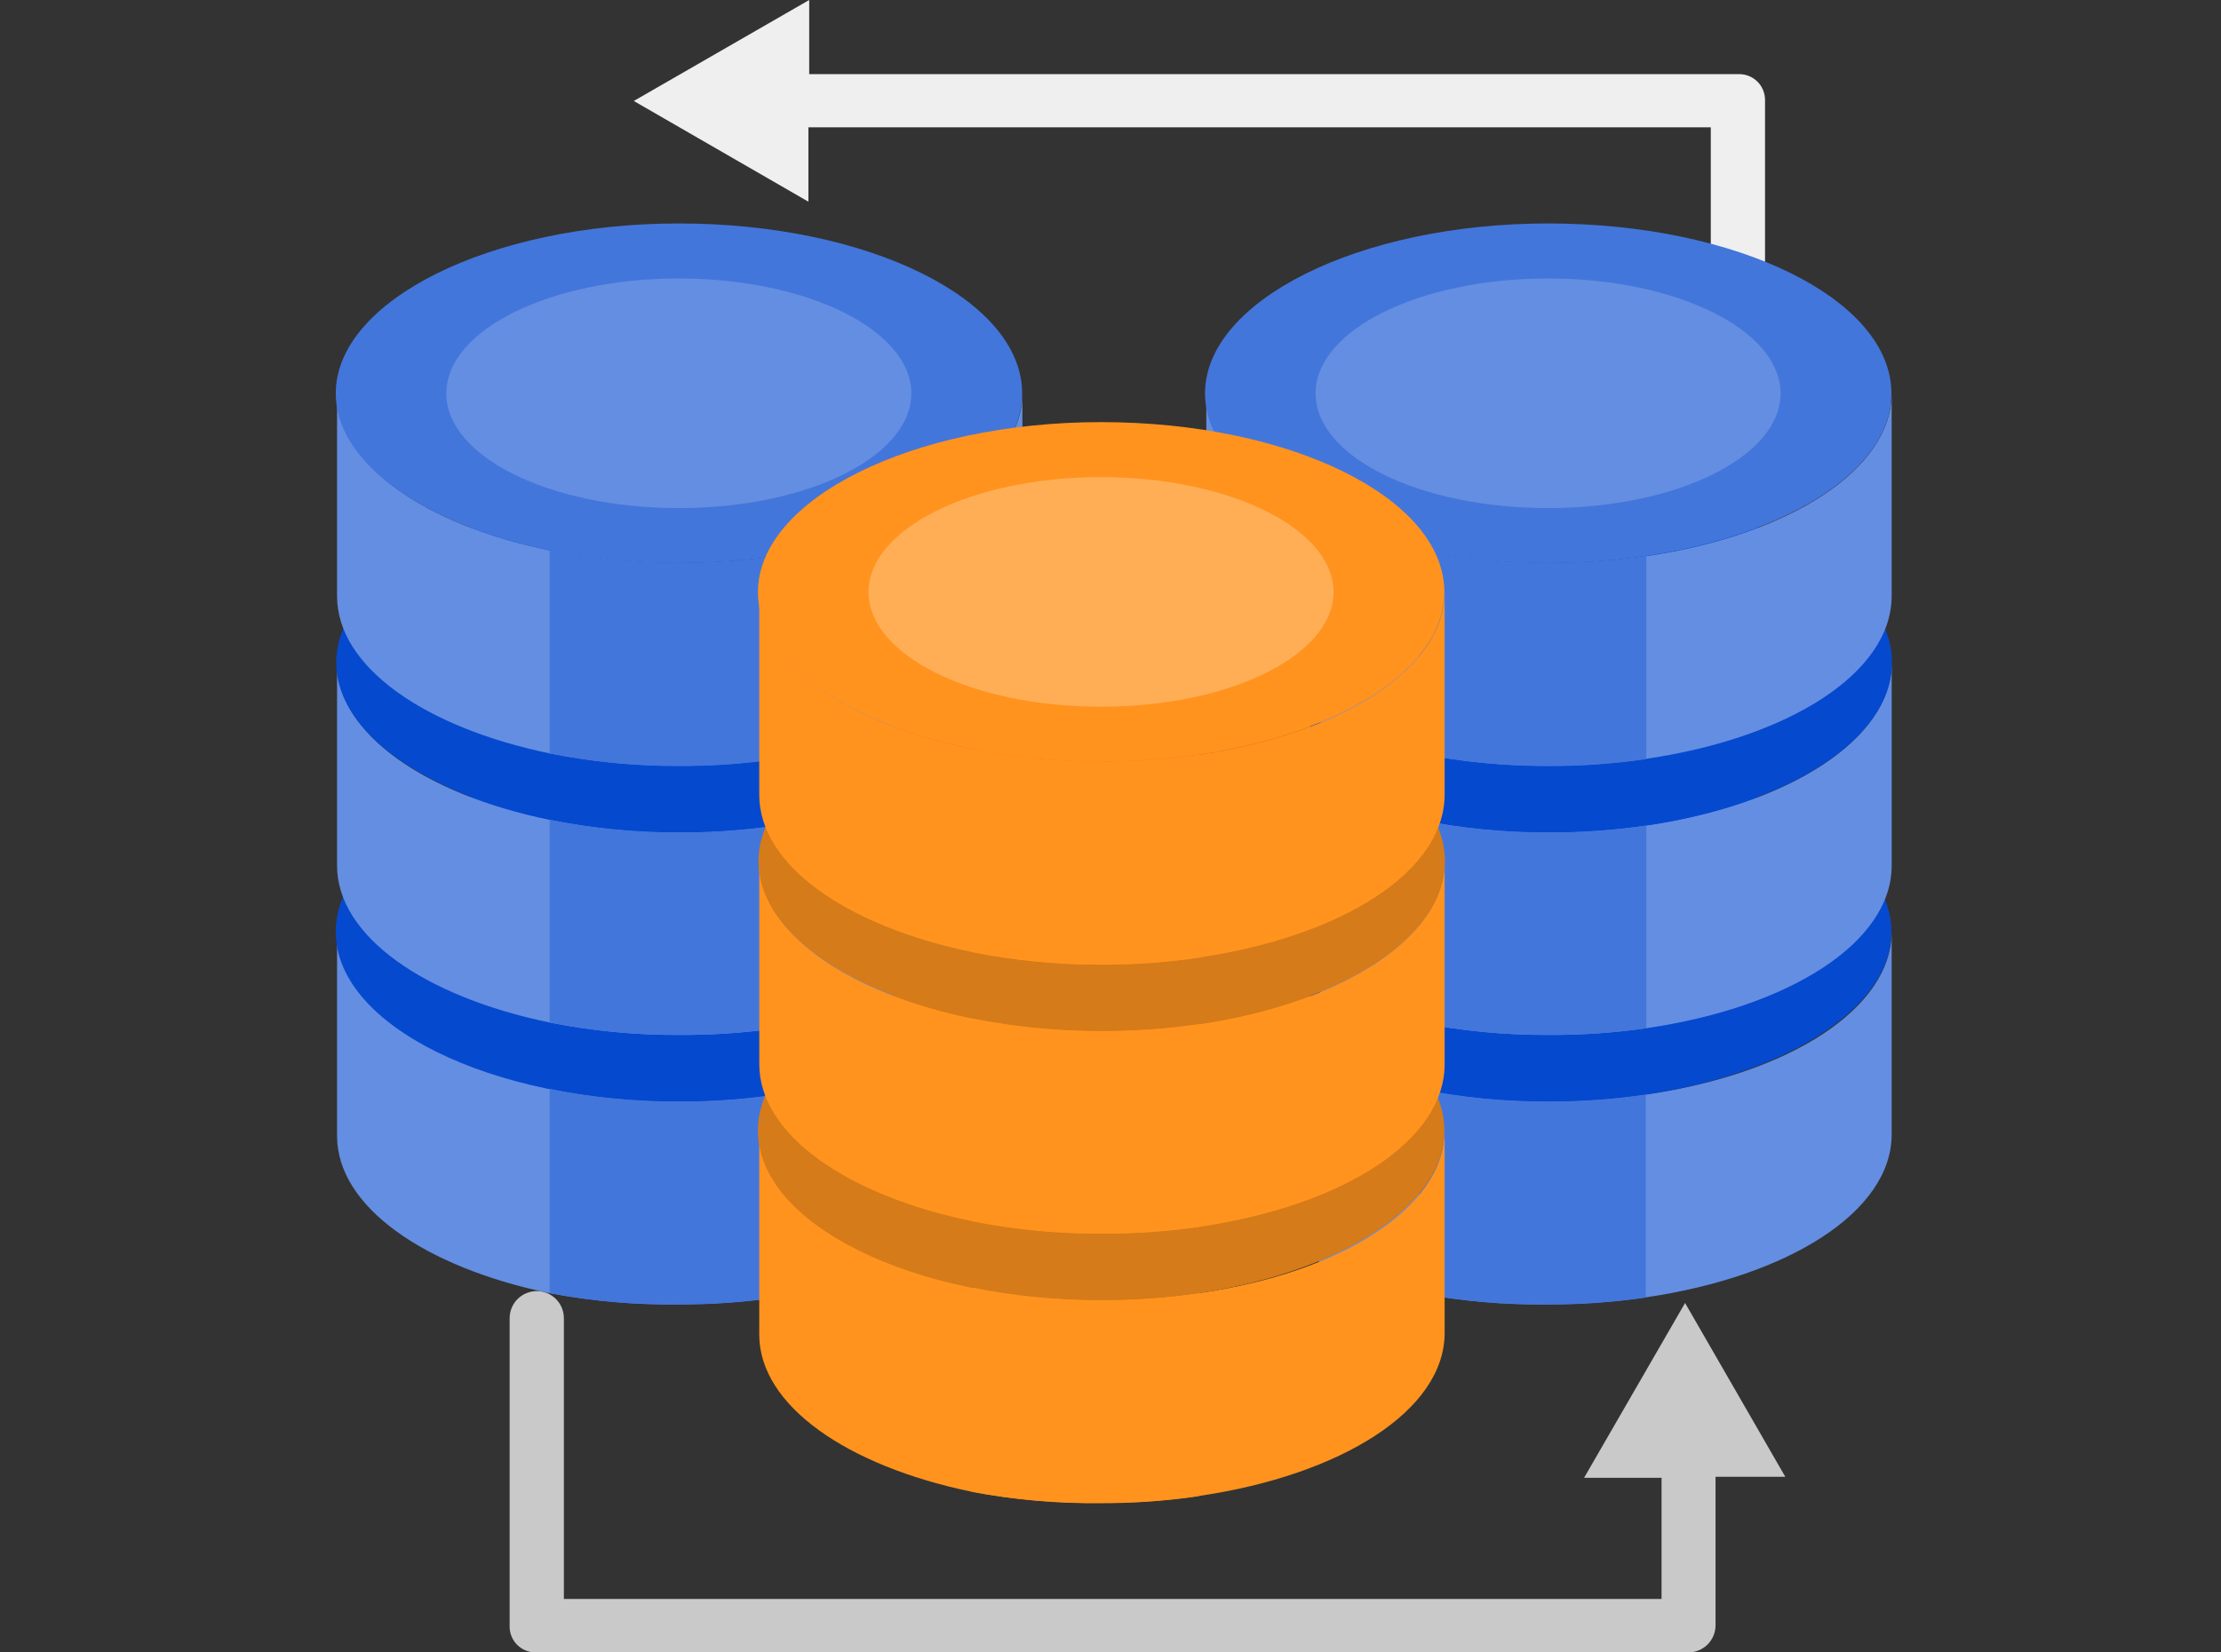 <svg width="86" height="64" viewBox="0 0 86 64" fill="none" xmlns="http://www.w3.org/2000/svg">
<rect x="0" y="0" width="86" height="64" fill="#333333" stroke="none"/>
<path d="M24.541 3.911L31.303 7.812V4.931H66.244V17.875C66.244 18.153 66.355 18.42 66.551 18.617C66.748 18.814 67.016 18.925 67.294 18.925C67.573 18.925 67.84 18.814 68.037 18.617C68.234 18.42 68.344 18.153 68.344 17.875V3.871C68.344 3.606 68.239 3.351 68.052 3.164C67.864 2.976 67.609 2.871 67.344 2.871H31.333V0L24.541 3.911Z" fill="#EFEFEF"/>
<path d="M73.248 36.082V43.934C73.248 46.935 69.247 49.435 63.745 50.246C62.493 50.429 61.23 50.52 59.964 50.516C58.28 50.541 56.598 50.397 54.943 50.086C50.111 49.086 46.71 46.745 46.71 43.994V36.082C46.71 38.833 50.111 41.173 54.943 42.164C56.606 42.497 58.298 42.661 59.994 42.654C61.26 42.657 62.523 42.567 63.775 42.384C69.247 41.593 73.248 39.083 73.248 36.082Z" fill="#648EE1"/>
<path d="M59.944 29.52C52.612 29.52 46.66 32.461 46.66 36.092C46.66 39.723 52.662 42.674 59.944 42.674C67.226 42.674 73.238 39.673 73.238 36.092C73.238 32.511 67.306 29.52 59.944 29.52Z" fill="#0549CF"/>
<path d="M73.249 25.66V33.522C73.249 36.523 69.248 39.024 63.746 39.824C62.487 40.005 61.217 40.092 59.945 40.084C58.266 40.091 56.59 39.93 54.943 39.604C50.112 38.604 46.711 36.263 46.711 33.522V25.66C46.711 28.411 50.112 30.762 54.943 31.752C56.606 32.085 58.299 32.249 59.995 32.242C61.26 32.245 62.524 32.155 63.776 31.972C69.248 31.162 73.249 28.641 73.249 25.66Z" fill="#648EE1"/>
<path d="M59.945 19.078C52.633 19.078 46.681 22.079 46.681 25.66C46.681 29.241 52.683 32.242 59.965 32.242C67.247 32.242 73.259 29.291 73.259 25.66C73.259 22.029 67.307 19.078 59.945 19.078Z" fill="#0549CF"/>
<path d="M73.248 15.227V23.079C73.248 26.079 69.247 28.58 63.745 29.39C62.493 29.574 61.23 29.664 59.964 29.66C58.279 29.669 56.596 29.508 54.943 29.18C50.111 28.18 46.71 25.829 46.71 23.089V15.227C46.71 17.977 50.111 20.328 54.943 21.318C56.606 21.651 58.298 21.816 59.994 21.808C61.26 21.812 62.523 21.722 63.775 21.538C69.247 20.728 73.248 18.207 73.248 15.227Z" fill="#648EE1"/>
<path d="M59.944 8.655C52.612 8.655 46.66 11.656 46.66 15.237C46.66 18.818 52.662 21.809 59.944 21.809C67.226 21.809 73.238 18.868 73.238 15.237C73.238 11.606 67.306 8.655 59.944 8.655Z" fill="#4376DB"/>
<path d="M59.944 10.786C54.943 10.786 50.941 12.787 50.941 15.237C50.941 17.688 54.943 19.678 59.944 19.678C64.946 19.678 68.947 17.678 68.947 15.237C68.947 12.797 64.946 10.786 59.944 10.786Z" fill="#648EE1"/>
<path d="M63.746 21.538V29.401C62.494 29.584 61.23 29.674 59.965 29.671C58.279 29.676 56.597 29.512 54.944 29.18V21.318C56.607 21.652 58.299 21.816 59.995 21.808C61.25 21.811 62.504 21.72 63.746 21.538Z" fill="#4376DB"/>
<path d="M63.746 31.972V39.824C62.487 40.005 61.217 40.092 59.945 40.084C58.266 40.091 56.59 39.931 54.944 39.604V31.752C56.607 32.085 58.299 32.249 59.995 32.242C61.25 32.244 62.504 32.154 63.746 31.972Z" fill="#4376DB"/>
<path d="M59.945 42.665C61.21 42.669 62.474 42.578 63.726 42.395V50.257C62.474 50.44 61.21 50.531 59.945 50.527C58.267 50.547 56.592 50.4 54.944 50.087V42.175C56.59 42.505 58.266 42.669 59.945 42.665Z" fill="#4376DB"/>
<path d="M39.589 36.082V43.934C39.589 46.935 35.587 49.435 30.086 50.246C28.834 50.429 27.57 50.52 26.305 50.516C24.621 50.541 22.938 50.397 21.283 50.086C16.452 49.086 13.051 46.745 13.051 43.994V36.082C13.051 38.833 16.452 41.173 21.283 42.164C22.946 42.497 24.639 42.661 26.335 42.654C27.6 42.657 28.864 42.567 30.116 42.384C35.587 41.593 39.589 39.083 39.589 36.082Z" fill="#648EE1"/>
<path d="M26.285 29.52C18.952 29.52 13.001 32.461 13.001 36.092C13.001 39.723 19.002 42.674 26.285 42.674C33.567 42.674 39.579 39.673 39.579 36.092C39.579 32.511 33.647 29.52 26.285 29.52Z" fill="#0549CF"/>
<path d="M39.589 25.66V33.522C39.589 36.523 35.588 39.024 30.087 39.824C28.828 40.005 27.557 40.092 26.285 40.084C24.606 40.091 22.931 39.93 21.284 39.604C16.452 38.604 13.051 36.263 13.051 33.522V25.66C13.051 28.411 16.452 30.762 21.284 31.752C22.947 32.085 24.639 32.249 26.335 32.242C27.601 32.245 28.864 32.155 30.116 31.972C35.588 31.162 39.589 28.641 39.589 25.66Z" fill="#648EE1"/>
<path d="M26.285 19.078C18.973 19.078 13.021 22.079 13.021 25.66C13.021 29.241 19.023 32.242 26.305 32.242C33.588 32.242 39.599 29.291 39.599 25.66C39.599 22.029 33.648 19.078 26.285 19.078Z" fill="#0549CF"/>
<path d="M39.589 15.227V23.079C39.589 26.079 35.587 28.58 30.086 29.39C28.834 29.574 27.57 29.664 26.305 29.66C24.619 29.669 22.937 29.508 21.283 29.18C16.452 28.18 13.051 25.829 13.051 23.089V15.227C13.051 17.977 16.452 20.328 21.283 21.318C22.946 21.651 24.639 21.816 26.335 21.808C27.6 21.812 28.864 21.722 30.116 21.538C35.587 20.728 39.589 18.207 39.589 15.227Z" fill="#648EE1"/>
<path d="M26.285 8.655C18.952 8.655 13.001 11.656 13.001 15.237C13.001 18.818 19.002 21.809 26.285 21.809C33.567 21.809 39.579 18.868 39.579 15.237C39.579 11.606 33.647 8.655 26.285 8.655Z" fill="#4376DB"/>
<path d="M26.285 10.786C21.283 10.786 17.282 12.787 17.282 15.237C17.282 17.688 21.283 19.678 26.285 19.678C31.286 19.678 35.287 17.678 35.287 15.237C35.287 12.797 31.286 10.786 26.285 10.786Z" fill="#648EE1"/>
<path d="M30.087 21.538V29.401C28.835 29.584 27.571 29.674 26.305 29.671C24.619 29.676 22.937 29.512 21.284 29.18V21.318C22.947 21.652 24.64 21.816 26.335 21.808C27.591 21.811 28.845 21.72 30.087 21.538Z" fill="#4376DB"/>
<path d="M30.087 31.972V39.824C28.828 40.005 27.557 40.092 26.285 40.084C24.607 40.091 22.931 39.931 21.284 39.604V31.752C22.947 32.085 24.64 32.249 26.335 32.242C27.591 32.244 28.845 32.154 30.087 31.972Z" fill="#4376DB"/>
<path d="M26.285 42.665C27.551 42.669 28.815 42.578 30.067 42.395V50.257C28.815 50.44 27.551 50.531 26.285 50.527C24.608 50.547 22.932 50.4 21.284 50.087V42.175C22.931 42.505 24.606 42.669 26.285 42.665Z" fill="#4376DB"/>
<path d="M55.938 43.775V51.627C55.938 54.628 51.936 57.129 46.435 57.939C45.183 58.123 43.919 58.213 42.654 58.209C40.969 58.234 39.287 58.09 37.632 57.779C32.8 56.779 29.399 54.438 29.399 51.688V43.775C29.399 46.526 32.8 48.867 37.632 49.857C39.295 50.19 40.987 50.354 42.684 50.347C43.949 50.351 45.213 50.261 46.465 50.077C51.936 49.287 55.938 46.776 55.938 43.775Z" fill="#FF931E"/>
<path d="M42.634 37.214C35.301 37.214 29.349 40.155 29.349 43.786C29.349 47.417 35.351 50.367 42.634 50.367C49.916 50.367 55.928 47.367 55.928 43.786C55.928 40.205 49.996 37.214 42.634 37.214Z" fill="#D57B19"/>
<path d="M55.938 33.353V41.216C55.938 44.216 51.937 46.717 46.435 47.517C45.176 47.698 43.906 47.785 42.634 47.777C40.955 47.785 39.28 47.624 37.633 47.297C32.801 46.297 29.4 43.956 29.4 41.216V33.353C29.4 36.104 32.801 38.455 37.633 39.445C39.296 39.778 40.988 39.943 42.684 39.935C43.95 39.939 45.213 39.849 46.465 39.665C51.937 38.855 55.938 36.334 55.938 33.353Z" fill="#FF931E"/>
<path d="M42.634 26.771C35.322 26.771 29.37 29.772 29.37 33.353C29.37 36.934 35.372 39.935 42.654 39.935C49.937 39.935 55.948 36.984 55.948 33.353C55.948 29.722 49.996 26.771 42.634 26.771Z" fill="#D57B19"/>
<path d="M55.938 22.92V30.772C55.938 33.773 51.936 36.273 46.435 37.084C45.183 37.267 43.919 37.357 42.654 37.354C40.968 37.362 39.286 37.202 37.632 36.874C32.8 35.873 29.399 33.523 29.399 30.782V22.92C29.399 25.671 32.8 28.021 37.632 29.012C39.295 29.345 40.987 29.509 42.684 29.502C43.949 29.505 45.213 29.415 46.465 29.232C51.936 28.421 55.938 25.901 55.938 22.92Z" fill="#FF931E"/>
<path d="M42.634 16.349C35.301 16.349 29.349 19.349 29.349 22.93C29.349 26.511 35.351 29.502 42.634 29.502C49.916 29.502 55.928 26.561 55.928 22.93C55.928 19.299 49.996 16.349 42.634 16.349Z" fill="#FF931E"/>
<path d="M42.633 18.48C37.632 18.48 33.631 20.48 33.631 22.931C33.631 25.381 37.632 27.372 42.633 27.372C47.635 27.372 51.636 25.371 51.636 22.931C51.636 20.49 47.635 18.48 42.633 18.48Z" fill="#FFAE56"/>
<path d="M46.436 29.232V37.094C45.184 37.277 43.92 37.367 42.654 37.364C40.968 37.369 39.286 37.205 37.633 36.874V29.012C39.296 29.345 40.988 29.509 42.684 29.502C43.94 29.504 45.194 29.414 46.436 29.232Z" fill="#FF931E"/>
<path d="M46.436 39.665V47.517C45.177 47.699 43.906 47.785 42.634 47.778C40.955 47.785 39.28 47.624 37.633 47.297V39.445C39.296 39.779 40.988 39.943 42.684 39.935C43.94 39.938 45.194 39.847 46.436 39.665Z" fill="#FF931E"/>
<path d="M42.634 50.358C43.9 50.362 45.164 50.272 46.416 50.088V57.95C45.164 58.134 43.9 58.224 42.634 58.22C40.957 58.241 39.281 58.093 37.633 57.78V49.868C39.279 50.198 40.955 50.362 42.634 50.358Z" fill="#FF931E"/>
<path d="M69.129 57.198L65.248 50.466L61.337 57.238H64.337V61.929H21.834V51.056C21.834 50.778 21.724 50.51 21.527 50.313C21.33 50.117 21.063 50.006 20.784 50.006C20.506 50.006 20.238 50.117 20.041 50.313C19.844 50.51 19.734 50.778 19.734 51.056V62.949C19.727 63.085 19.748 63.22 19.795 63.347C19.842 63.475 19.915 63.591 20.008 63.689C20.102 63.787 20.215 63.865 20.339 63.919C20.464 63.972 20.598 64 20.734 63.999H65.368C65.507 64.001 65.644 63.975 65.773 63.922C65.901 63.87 66.018 63.793 66.117 63.696C66.216 63.598 66.294 63.482 66.347 63.353C66.401 63.225 66.428 63.088 66.428 62.949V57.198H69.129Z" fill="#C9C9C9"/>
</svg>
